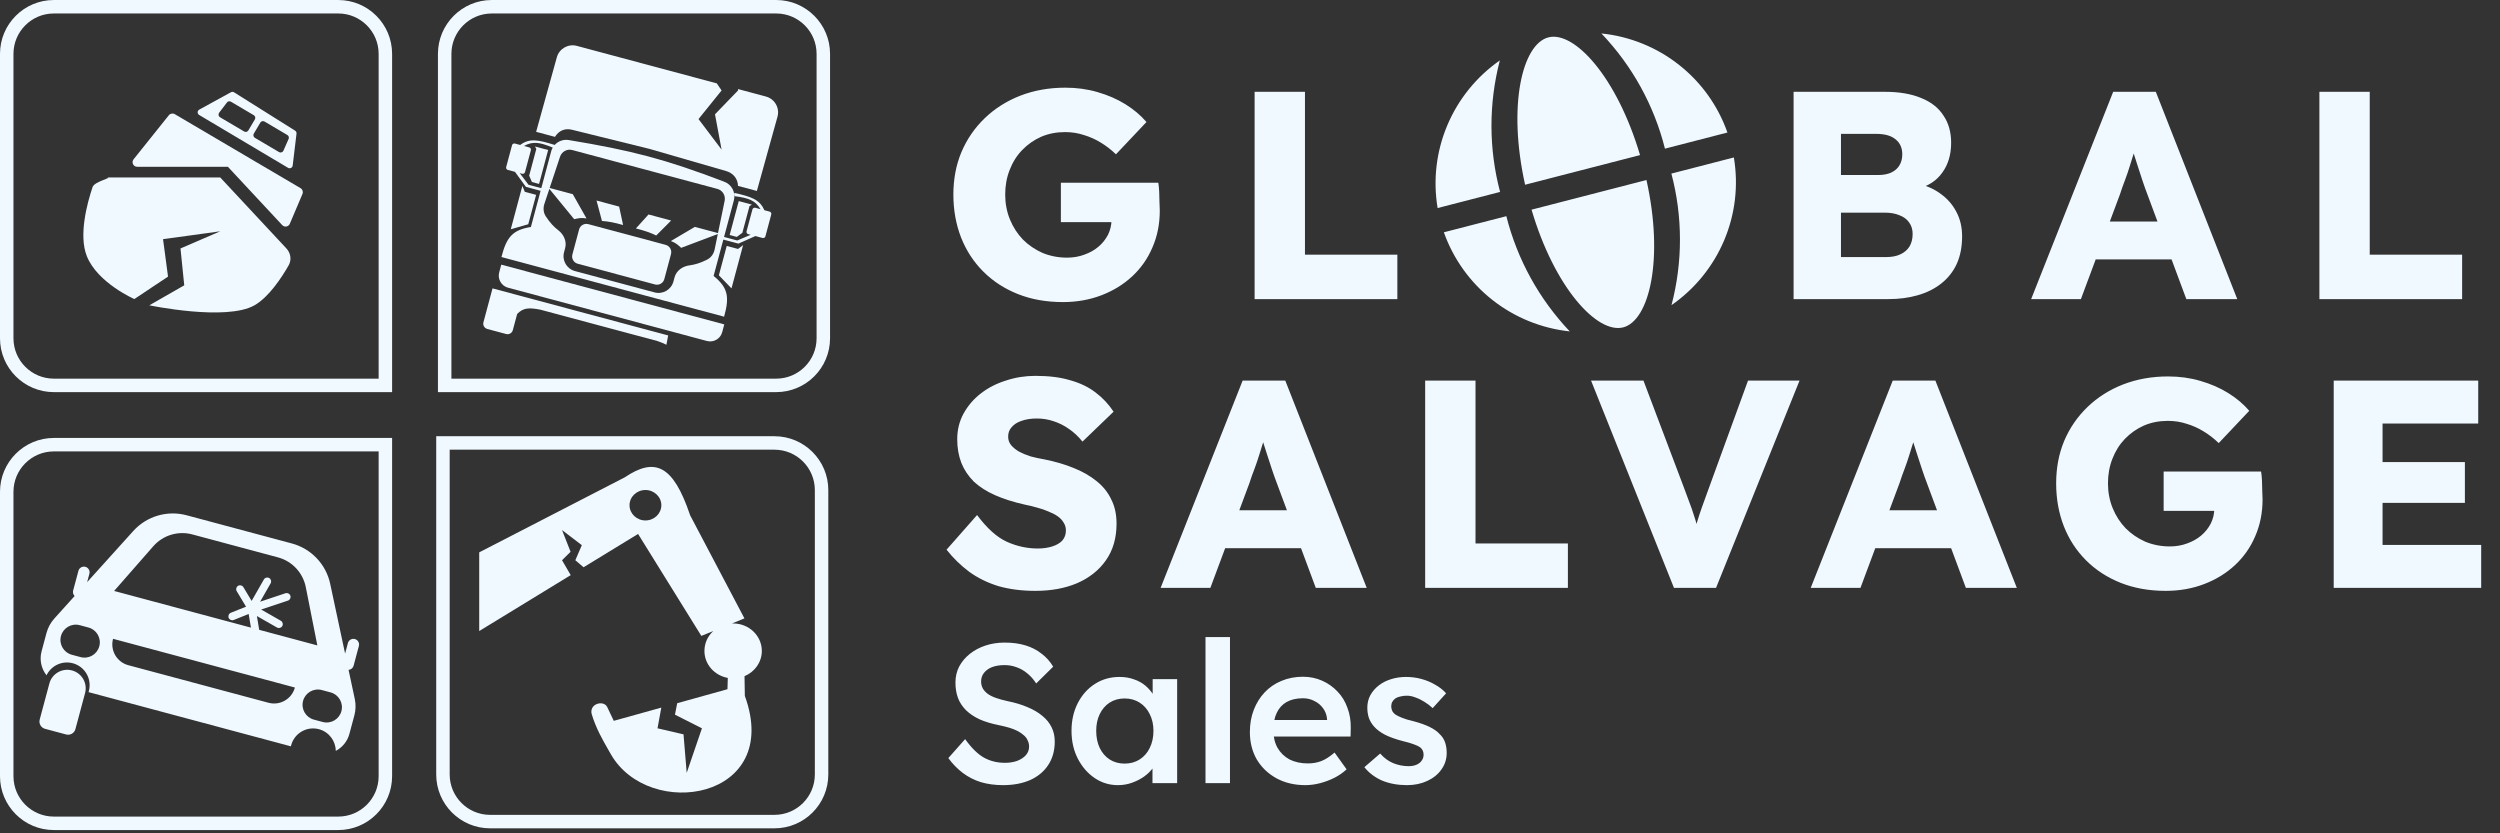 <svg xmlns="http://www.w3.org/2000/svg" width="201" height="67" viewBox="0 0 201 67" fill="none"><rect x="0" y="0" width="201" height="67" fill="#333333" stroke="none"/><path d="M85.461 24.287C84.127 24.287 82.921 24.073 81.842 23.644C80.762 23.215 79.834 22.612 79.056 21.834C78.278 21.057 77.683 20.144 77.27 19.096C76.858 18.033 76.651 16.882 76.651 15.644C76.651 14.406 76.865 13.271 77.294 12.239C77.739 11.192 78.365 10.279 79.175 9.501C79.984 8.723 80.937 8.12 82.032 7.692C83.143 7.263 84.35 7.049 85.651 7.049C86.572 7.049 87.437 7.168 88.246 7.406C89.072 7.644 89.818 7.969 90.485 8.382C91.151 8.795 91.715 9.271 92.175 9.811L89.723 12.406C89.326 12.025 88.913 11.707 88.485 11.454C88.072 11.2 87.627 11.001 87.151 10.858C86.675 10.7 86.167 10.62 85.627 10.62C84.929 10.62 84.286 10.747 83.699 11.001C83.127 11.255 82.619 11.612 82.175 12.072C81.746 12.517 81.413 13.049 81.175 13.668C80.937 14.271 80.818 14.93 80.818 15.644C80.818 16.358 80.945 17.025 81.199 17.644C81.453 18.263 81.802 18.803 82.246 19.263C82.691 19.707 83.215 20.065 83.818 20.334C84.437 20.588 85.096 20.715 85.794 20.715C86.286 20.715 86.746 20.636 87.175 20.477C87.62 20.319 88.001 20.104 88.318 19.834C88.635 19.565 88.889 19.247 89.08 18.882C89.27 18.501 89.365 18.096 89.365 17.668V17.049L89.889 17.858H85.294V14.692H93.127C93.159 14.866 93.183 15.104 93.199 15.406C93.215 15.707 93.223 16.001 93.223 16.287C93.239 16.573 93.246 16.787 93.246 16.93C93.246 18.009 93.048 19.001 92.651 19.906C92.27 20.795 91.731 21.565 91.032 22.215C90.334 22.866 89.508 23.374 88.556 23.739C87.604 24.104 86.572 24.287 85.461 24.287ZM100.871 24.049V7.382H104.919V20.477H112.347V24.049H100.871ZM144.205 24.049V7.382H151.562C152.705 7.382 153.673 7.549 154.467 7.882C155.26 8.199 155.856 8.668 156.253 9.287C156.665 9.89 156.872 10.62 156.872 11.477C156.872 12.43 156.633 13.231 156.157 13.882C155.697 14.533 155.022 14.969 154.133 15.192L154.086 14.739C154.832 14.898 155.475 15.176 156.014 15.573C156.57 15.969 156.999 16.462 157.3 17.049C157.602 17.62 157.753 18.271 157.753 19.001C157.753 19.842 157.61 20.581 157.324 21.215C157.038 21.834 156.626 22.358 156.086 22.787C155.546 23.215 154.911 23.533 154.181 23.739C153.467 23.946 152.673 24.049 151.8 24.049H144.205ZM148.014 20.668H151.657C152.102 20.668 152.475 20.596 152.776 20.454C153.094 20.311 153.34 20.104 153.514 19.834C153.689 19.549 153.776 19.207 153.776 18.811C153.776 18.446 153.681 18.136 153.491 17.882C153.316 17.628 153.062 17.438 152.729 17.311C152.395 17.168 151.999 17.096 151.538 17.096H148.014V20.668ZM148.014 14.072H150.991C151.403 14.072 151.752 14.009 152.038 13.882C152.34 13.739 152.562 13.549 152.705 13.311C152.864 13.057 152.943 12.755 152.943 12.406C152.943 11.898 152.768 11.501 152.419 11.215C152.07 10.914 151.546 10.763 150.848 10.763H148.014V14.072ZM163.304 24.049L169.9 7.382H173.328L179.876 24.049H175.781L172.638 15.596C172.511 15.263 172.384 14.906 172.257 14.525C172.13 14.144 172.003 13.755 171.876 13.358C171.749 12.945 171.622 12.549 171.495 12.168C171.384 11.771 171.289 11.406 171.209 11.072L171.923 11.049C171.828 11.445 171.717 11.834 171.59 12.215C171.479 12.596 171.36 12.977 171.233 13.358C171.122 13.723 170.995 14.096 170.852 14.477C170.709 14.842 170.574 15.223 170.447 15.62L167.304 24.049H163.304ZM166.447 20.858L167.709 17.811H175.376L176.614 20.858H166.447ZM186.479 24.049V7.382H190.527V20.477H197.955V24.049H186.479Z" fill="#EFF9FF"></path><path d="M83.246 47.505C82.151 47.505 81.159 47.378 80.27 47.124C79.397 46.854 78.619 46.473 77.937 45.981C77.254 45.473 76.643 44.878 76.103 44.195L78.556 41.409C79.35 42.473 80.143 43.187 80.937 43.552C81.746 43.917 82.58 44.1 83.437 44.1C83.865 44.1 84.254 44.044 84.604 43.933C84.953 43.822 85.223 43.663 85.413 43.457C85.604 43.235 85.699 42.965 85.699 42.648C85.699 42.409 85.635 42.195 85.508 42.005C85.397 41.814 85.239 41.648 85.032 41.505C84.826 41.362 84.58 41.235 84.294 41.124C84.008 40.997 83.707 40.894 83.389 40.814C83.072 40.719 82.746 40.64 82.413 40.576C81.493 40.37 80.691 40.116 80.008 39.814C79.326 39.513 78.754 39.148 78.294 38.719C77.85 38.275 77.516 37.774 77.294 37.219C77.072 36.648 76.961 36.013 76.961 35.314C76.961 34.568 77.127 33.886 77.461 33.267C77.81 32.632 78.27 32.092 78.842 31.647C79.429 31.187 80.104 30.838 80.865 30.6C81.627 30.346 82.421 30.219 83.246 30.219C84.342 30.219 85.278 30.338 86.056 30.576C86.85 30.798 87.524 31.124 88.08 31.552C88.651 31.981 89.135 32.497 89.532 33.1L87.032 35.505C86.699 35.092 86.334 34.751 85.937 34.481C85.556 34.211 85.143 34.005 84.699 33.862C84.27 33.719 83.826 33.647 83.365 33.647C82.889 33.647 82.477 33.711 82.127 33.838C81.794 33.949 81.532 34.116 81.342 34.338C81.151 34.544 81.056 34.798 81.056 35.1C81.056 35.37 81.135 35.6 81.294 35.79C81.453 35.981 81.667 36.155 81.937 36.314C82.207 36.457 82.516 36.584 82.865 36.695C83.215 36.79 83.58 36.87 83.961 36.933C84.834 37.108 85.62 37.338 86.318 37.624C87.032 37.909 87.643 38.259 88.151 38.671C88.675 39.084 89.072 39.576 89.342 40.148C89.627 40.703 89.77 41.354 89.77 42.1C89.77 43.259 89.485 44.243 88.913 45.052C88.358 45.846 87.588 46.457 86.604 46.886C85.635 47.298 84.516 47.505 83.246 47.505ZM93.313 47.267L99.908 30.6H103.337L109.885 47.267H105.789L102.646 38.814C102.519 38.481 102.392 38.124 102.265 37.743C102.138 37.362 102.011 36.973 101.884 36.576C101.757 36.163 101.63 35.767 101.503 35.386C101.392 34.989 101.297 34.624 101.218 34.29L101.932 34.267C101.837 34.663 101.726 35.052 101.599 35.433C101.488 35.814 101.369 36.195 101.242 36.576C101.13 36.941 101.003 37.314 100.861 37.695C100.718 38.06 100.583 38.441 100.456 38.838L97.313 47.267H93.313ZM96.456 44.076L97.718 41.028H105.384L106.623 44.076H96.456ZM114.583 47.267V30.6H118.631V43.695H126.059V47.267H114.583ZM134.588 47.267L127.921 30.6H132.135L135.349 39.1C135.54 39.592 135.699 40.02 135.826 40.386C135.968 40.751 136.088 41.092 136.183 41.409C136.294 41.727 136.389 42.052 136.468 42.386C136.564 42.703 136.667 43.068 136.778 43.481H136.04C136.167 42.941 136.294 42.465 136.421 42.052C136.548 41.624 136.691 41.187 136.849 40.743C137.008 40.282 137.207 39.735 137.445 39.1L140.54 30.6H144.683L137.969 47.267H134.588ZM145.581 47.267L152.176 30.6H155.605L162.153 47.267H158.057L154.914 38.814C154.787 38.481 154.66 38.124 154.533 37.743C154.406 37.362 154.279 36.973 154.152 36.576C154.025 36.163 153.898 35.767 153.771 35.386C153.66 34.989 153.565 34.624 153.486 34.29L154.2 34.267C154.105 34.663 153.994 35.052 153.867 35.433C153.756 35.814 153.637 36.195 153.51 36.576C153.398 36.941 153.271 37.314 153.129 37.695C152.986 38.06 152.851 38.441 152.724 38.838L149.581 47.267H145.581ZM148.724 44.076L149.986 41.028H157.652L158.891 44.076H148.724ZM174.124 47.505C172.791 47.505 171.584 47.29 170.505 46.862C169.426 46.433 168.497 45.83 167.719 45.052C166.942 44.275 166.346 43.362 165.934 42.314C165.521 41.251 165.315 40.1 165.315 38.862C165.315 37.624 165.529 36.489 165.957 35.457C166.402 34.409 167.029 33.497 167.838 32.719C168.648 31.941 169.6 31.338 170.696 30.909C171.807 30.481 173.013 30.266 174.315 30.266C175.235 30.266 176.1 30.386 176.91 30.624C177.735 30.862 178.481 31.187 179.148 31.6C179.815 32.013 180.378 32.489 180.839 33.028L178.386 35.624C177.989 35.243 177.577 34.925 177.148 34.671C176.735 34.417 176.291 34.219 175.815 34.076C175.338 33.917 174.831 33.838 174.291 33.838C173.592 33.838 172.95 33.965 172.362 34.219C171.791 34.473 171.283 34.83 170.838 35.29C170.41 35.735 170.077 36.267 169.838 36.886C169.6 37.489 169.481 38.148 169.481 38.862C169.481 39.576 169.608 40.243 169.862 40.862C170.116 41.481 170.465 42.02 170.91 42.481C171.354 42.925 171.878 43.282 172.481 43.552C173.1 43.806 173.759 43.933 174.457 43.933C174.95 43.933 175.41 43.854 175.838 43.695C176.283 43.536 176.664 43.322 176.981 43.052C177.299 42.782 177.553 42.465 177.743 42.1C177.934 41.719 178.029 41.314 178.029 40.886V40.267L178.553 41.076H173.957V37.909H181.791C181.823 38.084 181.846 38.322 181.862 38.624C181.878 38.925 181.886 39.219 181.886 39.505C181.902 39.79 181.91 40.005 181.91 40.148C181.91 41.227 181.712 42.219 181.315 43.124C180.934 44.013 180.394 44.782 179.696 45.433C178.997 46.084 178.172 46.592 177.219 46.957C176.267 47.322 175.235 47.505 174.124 47.505ZM187.63 47.267V30.6H199.249V34.052H191.558V43.814H199.487V47.267H187.63ZM189.534 40.433V37.148H198.177V40.433H189.534Z" fill="#EFF9FF"></path><path d="M80.643 63.125C79.998 63.125 79.405 63.045 78.865 62.886C78.326 62.717 77.839 62.468 77.405 62.14C76.971 61.812 76.585 61.416 76.246 60.95L77.596 59.426C78.114 60.146 78.622 60.643 79.119 60.918C79.617 61.193 80.178 61.331 80.802 61.331C81.162 61.331 81.49 61.278 81.786 61.172C82.082 61.056 82.315 60.902 82.484 60.712C82.654 60.511 82.739 60.283 82.739 60.029C82.739 59.849 82.701 59.685 82.627 59.537C82.564 59.379 82.463 59.241 82.326 59.124C82.188 58.998 82.019 58.881 81.818 58.775C81.617 58.669 81.389 58.58 81.135 58.505C80.881 58.431 80.601 58.363 80.294 58.299C79.712 58.183 79.204 58.029 78.77 57.839C78.336 57.638 77.971 57.394 77.675 57.109C77.379 56.812 77.162 56.484 77.024 56.124C76.887 55.754 76.818 55.336 76.818 54.87C76.818 54.405 76.918 53.976 77.119 53.585C77.331 53.193 77.617 52.855 77.977 52.569C78.336 52.283 78.754 52.061 79.231 51.902C79.707 51.743 80.22 51.664 80.77 51.664C81.395 51.664 81.95 51.738 82.437 51.886C82.934 52.035 83.368 52.257 83.739 52.553C84.12 52.839 84.432 53.188 84.675 53.601L83.31 54.95C83.098 54.622 82.86 54.352 82.596 54.14C82.331 53.918 82.045 53.754 81.739 53.648C81.432 53.532 81.109 53.474 80.77 53.474C80.389 53.474 80.056 53.527 79.77 53.632C79.495 53.738 79.278 53.892 79.119 54.093C78.961 54.283 78.881 54.516 78.881 54.791C78.881 55.003 78.929 55.193 79.024 55.363C79.119 55.521 79.252 55.664 79.421 55.791C79.601 55.918 79.828 56.029 80.104 56.124C80.379 56.22 80.691 56.304 81.04 56.379C81.622 56.495 82.146 56.654 82.612 56.855C83.077 57.045 83.474 57.278 83.802 57.553C84.13 57.818 84.379 58.124 84.548 58.474C84.717 58.812 84.802 59.193 84.802 59.617C84.802 60.347 84.627 60.976 84.278 61.505C83.94 62.024 83.458 62.426 82.834 62.712C82.209 62.987 81.479 63.125 80.643 63.125ZM89.881 63.125C89.193 63.125 88.569 62.934 88.008 62.553C87.447 62.172 86.997 61.654 86.658 60.998C86.32 60.342 86.15 59.595 86.15 58.759C86.15 57.923 86.32 57.177 86.658 56.521C86.997 55.865 87.457 55.352 88.039 54.982C88.621 54.611 89.278 54.426 90.008 54.426C90.431 54.426 90.817 54.489 91.166 54.617C91.516 54.733 91.823 54.902 92.087 55.124C92.352 55.347 92.569 55.601 92.738 55.886C92.918 56.172 93.039 56.479 93.103 56.807L92.674 56.696V54.601H94.643V62.966H92.659V60.966L93.119 60.886C93.045 61.172 92.907 61.453 92.706 61.728C92.516 61.992 92.272 62.23 91.976 62.442C91.69 62.643 91.368 62.807 91.008 62.934C90.659 63.061 90.283 63.125 89.881 63.125ZM90.42 61.394C90.875 61.394 91.278 61.283 91.627 61.061C91.976 60.839 92.246 60.532 92.436 60.14C92.637 59.738 92.738 59.278 92.738 58.759C92.738 58.252 92.637 57.802 92.436 57.41C92.246 57.019 91.976 56.712 91.627 56.49C91.278 56.267 90.875 56.156 90.42 56.156C89.965 56.156 89.563 56.267 89.214 56.49C88.875 56.712 88.611 57.019 88.42 57.41C88.23 57.802 88.135 58.252 88.135 58.759C88.135 59.278 88.23 59.738 88.42 60.14C88.611 60.532 88.875 60.839 89.214 61.061C89.563 61.283 89.965 61.394 90.42 61.394ZM96.922 62.966V51.22H98.89V62.966H96.922ZM104.95 63.125C104.072 63.125 103.294 62.939 102.617 62.569C101.95 62.199 101.426 61.696 101.045 61.061C100.675 60.416 100.49 59.68 100.49 58.855C100.49 58.199 100.596 57.601 100.807 57.061C101.019 56.521 101.31 56.056 101.68 55.664C102.061 55.262 102.511 54.955 103.029 54.743C103.559 54.521 104.135 54.41 104.76 54.41C105.31 54.41 105.823 54.516 106.299 54.728C106.776 54.939 107.188 55.23 107.537 55.601C107.887 55.961 108.151 56.394 108.331 56.902C108.522 57.4 108.612 57.945 108.601 58.537L108.585 59.22H101.807L101.442 57.886H106.95L106.696 58.156V57.807C106.664 57.479 106.559 57.193 106.379 56.95C106.199 56.696 105.966 56.5 105.68 56.363C105.405 56.214 105.098 56.14 104.76 56.14C104.241 56.14 103.802 56.241 103.442 56.442C103.093 56.643 102.828 56.934 102.649 57.315C102.469 57.685 102.379 58.151 102.379 58.712C102.379 59.252 102.49 59.722 102.712 60.124C102.945 60.527 103.268 60.839 103.68 61.061C104.104 61.273 104.596 61.379 105.156 61.379C105.548 61.379 105.908 61.315 106.236 61.188C106.564 61.061 106.918 60.834 107.299 60.505L108.268 61.855C107.982 62.119 107.654 62.347 107.284 62.537C106.924 62.717 106.543 62.86 106.141 62.966C105.739 63.072 105.342 63.125 104.95 63.125ZM113.124 63.125C112.383 63.125 111.716 63.003 111.124 62.76C110.542 62.505 110.066 62.146 109.695 61.68L110.965 60.585C111.283 60.945 111.637 61.204 112.029 61.363C112.42 61.521 112.833 61.601 113.267 61.601C113.447 61.601 113.605 61.58 113.743 61.537C113.891 61.495 114.018 61.431 114.124 61.347C114.23 61.262 114.309 61.167 114.362 61.061C114.425 60.945 114.457 60.818 114.457 60.68C114.457 60.426 114.362 60.225 114.171 60.077C114.066 60.003 113.896 59.923 113.664 59.839C113.441 59.754 113.15 59.669 112.79 59.585C112.219 59.437 111.743 59.267 111.362 59.077C110.981 58.876 110.685 58.654 110.473 58.41C110.293 58.209 110.156 57.982 110.06 57.728C109.976 57.474 109.933 57.199 109.933 56.902C109.933 56.532 110.013 56.199 110.171 55.902C110.341 55.595 110.568 55.331 110.854 55.109C111.14 54.886 111.473 54.717 111.854 54.601C112.235 54.484 112.632 54.426 113.044 54.426C113.468 54.426 113.875 54.479 114.267 54.585C114.669 54.691 115.039 54.844 115.378 55.045C115.727 55.236 116.023 55.468 116.267 55.743L115.187 56.934C114.986 56.743 114.764 56.574 114.521 56.426C114.288 56.278 114.05 56.161 113.806 56.077C113.563 55.982 113.335 55.934 113.124 55.934C112.923 55.934 112.743 55.955 112.584 55.998C112.425 56.029 112.293 56.082 112.187 56.156C112.081 56.23 111.997 56.325 111.933 56.442C111.88 56.548 111.854 56.675 111.854 56.823C111.865 56.95 111.896 57.072 111.949 57.188C112.013 57.294 112.097 57.384 112.203 57.458C112.32 57.532 112.494 57.617 112.727 57.712C112.96 57.807 113.261 57.897 113.632 57.982C114.15 58.119 114.584 58.273 114.933 58.442C115.283 58.611 115.558 58.807 115.759 59.029C115.96 59.22 116.103 59.442 116.187 59.696C116.272 59.95 116.314 60.23 116.314 60.537C116.314 61.035 116.171 61.479 115.886 61.871C115.611 62.262 115.23 62.569 114.743 62.791C114.267 63.013 113.727 63.125 113.124 63.125Z" fill="#EFF9FF"></path><path d="M126.21 26.645C123.938 26.403 121.782 25.527 119.991 24.117C118.2 22.707 116.847 20.821 116.087 18.676L121.11 17.38C121.986 20.853 123.742 24.043 126.21 26.645ZM132.376 14.473C133.796 20.852 132.598 25.78 130.506 26.32C128.413 26.86 124.98 23.126 123.136 16.857L132.376 14.473ZM139.402 12.66C139.782 14.906 139.512 17.215 138.624 19.318C137.736 21.42 136.267 23.23 134.388 24.535C135.299 21.064 135.296 17.421 134.379 13.956L139.402 12.66ZM138.885 10.655L133.862 11.952C132.989 8.474 131.23 5.285 128.751 2.689C131.027 2.922 133.188 3.795 134.982 5.205C136.777 6.616 138.13 8.506 138.885 10.655ZM131.859 12.469L122.618 14.853C121.196 8.463 122.397 3.545 124.49 3.005C126.581 2.466 130 6.191 131.859 12.469ZM120.587 4.857C119.683 8.327 119.69 11.969 120.607 15.431L115.584 16.727C115.207 14.483 115.477 12.176 116.363 10.075C117.248 7.974 118.713 6.165 120.587 4.857Z" fill="#EFF9FF"></path><path d="M0.541 4.333C0.541 2.239 2.238 0.542 4.332 0.542H27.194C29.287 0.542 30.984 2.239 30.984 4.333V30.985H4.332C2.238 30.985 0.541 29.288 0.541 27.195V4.333Z" stroke="#EFF9FF" stroke-width="1.083"></path><path d="M17.707 14.267H8.551C9.197 14.267 7.603 14.566 7.444 15.038C7.013 16.319 6.308 18.91 6.98 20.593C7.842 22.752 10.801 24.043 10.801 24.043L13.509 22.238L13.108 19.229L17.707 18.595L14.512 19.977L14.813 22.94L12.005 24.547C12.005 24.547 18.189 25.839 20.459 24.547C21.627 23.882 22.665 22.284 23.207 21.335C23.459 20.894 23.376 20.349 23.029 19.977L17.707 14.267Z" fill="#EFF9FF"></path><path d="M13.574 9.266L10.74 12.808C10.546 13.05 10.719 13.409 11.029 13.409H18.322L22.69 18.098C22.873 18.294 23.197 18.237 23.302 17.99L24.319 15.592C24.392 15.421 24.327 15.223 24.166 15.129L14.051 9.178C13.892 9.085 13.689 9.122 13.574 9.266Z" fill="#EFF9FF"></path><path fill-rule="evenodd" clip-rule="evenodd" d="M18.57 7.415L16.02 8.814C15.852 8.906 15.848 9.145 16.012 9.243L23.161 13.494C23.314 13.585 23.511 13.489 23.532 13.311L23.84 10.744C23.852 10.649 23.807 10.556 23.727 10.505L18.82 7.423C18.744 7.375 18.648 7.372 18.57 7.415ZM17.618 9.064L18.246 8.24C18.322 8.14 18.46 8.113 18.567 8.177L20.405 9.262C20.523 9.331 20.562 9.483 20.492 9.6L19.969 10.486C19.9 10.603 19.749 10.642 19.631 10.573L17.689 9.426C17.562 9.351 17.529 9.182 17.618 9.064ZM23.205 11.168L22.787 12.116C22.727 12.251 22.563 12.303 22.435 12.228L20.493 11.082C20.376 11.012 20.337 10.861 20.406 10.744L20.929 9.858C20.998 9.741 21.15 9.702 21.267 9.771L23.105 10.856C23.213 10.919 23.256 11.054 23.205 11.168Z" fill="#EFF9FF"></path><path d="M0.541 39.543C0.541 37.449 2.238 35.752 4.332 35.752H30.984V62.405C30.984 64.498 29.287 66.195 27.194 66.195H4.332C2.238 66.195 0.541 64.498 0.541 62.405V39.543Z" stroke="#EFF9FF" stroke-width="1.083"></path><path d="M3.969 54.954C4.181 54.161 4.996 53.691 5.789 53.903C6.582 54.116 7.052 54.93 6.84 55.723L6.063 58.623C5.976 58.946 5.643 59.139 5.319 59.052L3.621 58.597C3.297 58.51 3.105 58.177 3.192 57.853L3.969 54.954Z" fill="#EFF9FF"></path><path fill-rule="evenodd" clip-rule="evenodd" d="M15.002 41.427C13.447 41.011 11.789 41.501 10.711 42.697L7.006 46.804L7.187 46.13C7.252 45.887 7.108 45.637 6.865 45.572C6.621 45.507 6.371 45.651 6.306 45.894L5.881 47.48C5.838 47.643 5.888 47.809 6 47.92L4.372 49.726C4.072 50.058 3.856 50.456 3.74 50.887L3.343 52.369C3.157 53.063 3.327 53.769 3.74 54.293C4.113 53.519 4.994 53.095 5.854 53.325C6.827 53.586 7.405 54.586 7.144 55.559L7.12 55.647L23.387 60.005L23.41 59.917C23.671 58.944 24.671 58.367 25.644 58.628C26.453 58.845 26.989 59.573 26.996 60.372C27.518 60.098 27.928 59.615 28.093 59.001L28.49 57.519C28.606 57.087 28.617 56.634 28.524 56.197L28.025 53.858C28.212 53.843 28.378 53.713 28.429 53.522L28.854 51.936C28.919 51.693 28.775 51.443 28.531 51.378C28.288 51.313 28.038 51.457 27.973 51.7L27.746 52.549L26.549 46.941C26.213 45.366 25.022 44.112 23.467 43.695L15.002 41.427ZM4.902 51.135C5.078 50.478 5.753 50.088 6.409 50.264L7.114 50.453C7.771 50.629 8.16 51.304 7.984 51.961C7.808 52.617 7.133 53.007 6.477 52.831L5.772 52.642C5.115 52.466 4.726 51.791 4.902 51.135ZM25.875 55.48C25.218 55.304 24.543 55.694 24.367 56.35C24.191 57.007 24.581 57.682 25.237 57.858L25.942 58.047C26.599 58.223 27.274 57.833 27.45 57.176C27.625 56.52 27.236 55.845 26.579 55.669L25.875 55.48ZM9.089 51.36L23.71 55.277C23.462 56.201 22.512 56.75 21.588 56.502L10.314 53.481C9.39 53.234 8.841 52.284 9.089 51.36ZM9.176 47.513L20.176 50.461L19.993 49.365L18.791 49.846C18.631 49.91 18.45 49.832 18.385 49.672C18.321 49.511 18.399 49.33 18.559 49.266L19.781 48.777L19.032 47.529C18.944 47.382 18.992 47.19 19.14 47.101C19.288 47.012 19.479 47.06 19.568 47.208L20.231 48.313L21.216 46.589C21.302 46.439 21.492 46.387 21.642 46.473C21.792 46.558 21.844 46.749 21.759 46.899L20.915 48.376L22.951 47.697C23.114 47.643 23.291 47.731 23.346 47.895C23.4 48.058 23.312 48.235 23.148 48.29L20.999 49.006L22.579 49.909C22.729 49.995 22.781 50.186 22.696 50.336C22.61 50.485 22.419 50.537 22.27 50.452L20.654 49.529L20.839 50.638L25.514 51.891L24.585 47.203C24.355 46.044 23.487 45.117 22.346 44.812L15.459 42.966C14.319 42.661 13.103 43.03 12.325 43.918L9.176 47.513Z" fill="#EFF9FF"></path><path d="M35.752 4.333C35.752 2.239 37.449 0.542 39.542 0.542H62.404C64.498 0.542 66.195 2.239 66.195 4.333V27.195C66.195 29.288 64.498 30.985 62.404 30.985H35.752V4.333Z" stroke="#EFF9FF" stroke-width="1.083"></path><path d="M47.962 16.123L49.779 16.61L50.096 18.091C49.327 17.878 48.953 17.81 48.398 17.766L47.962 16.123Z" fill="#EFF9FF"></path><path d="M52.141 17.243L53.959 17.73L52.76 18.934C52.256 18.695 51.899 18.567 51.126 18.367L52.141 17.243Z" fill="#EFF9FF"></path><path d="M47.302 18.021C46.978 17.934 46.645 18.126 46.559 18.45L46.02 20.462C45.933 20.786 46.125 21.119 46.449 21.205L52.666 22.871C52.99 22.958 53.323 22.766 53.41 22.442L53.949 20.43C54.036 20.106 53.843 19.773 53.52 19.687L47.302 18.021Z" fill="#EFF9FF"></path><path fill-rule="evenodd" clip-rule="evenodd" d="M43.464 15.341L42.685 18.249C41.221 18.485 40.73 19.05 40.316 20.666L58.217 25.462C58.667 23.856 58.524 23.121 57.374 22.185L58.157 19.263L59.369 19.587L60.733 18.979L61.308 19.133C61.409 19.16 61.512 19.101 61.539 19L62.009 17.244C62.036 17.143 61.977 17.04 61.876 17.013L61.452 16.9C61.075 16.026 60.385 15.814 59.034 15.505L59.06 15.772C60.224 15.924 60.724 16.122 61.149 16.818L60.725 16.705C60.625 16.678 60.522 16.738 60.495 16.838L60.024 18.595C59.997 18.695 60.057 18.798 60.157 18.825L60.354 18.878L59.274 19.335L58.214 19.051L59.002 16.109C59.173 15.472 58.821 14.811 58.196 14.598C53.476 12.795 50.748 12.091 45.767 11.267C45.323 11.18 44.885 11.338 44.598 11.652C43.284 11.247 42.582 11.09 41.822 11.655L41.398 11.541C41.298 11.514 41.194 11.574 41.168 11.674L40.697 13.431C40.67 13.531 40.73 13.635 40.83 13.662L41.405 13.816L42.282 15.025L43.464 15.341ZM43.521 15.129L44.313 12.173C44.342 12.063 44.385 11.961 44.44 11.867C43.368 11.424 42.838 11.348 42.125 11.736L42.549 11.85C42.649 11.877 42.709 11.98 42.682 12.08L42.211 13.837C42.184 13.937 42.081 13.997 41.981 13.97L41.784 13.917L42.491 14.853L43.521 15.129ZM43.883 17.397C43.688 17.102 43.656 16.731 43.767 16.396L44.169 15.187L46.164 17.622C46.539 17.538 46.75 17.493 47.154 17.562L46.053 15.612L44.193 15.113L45.027 12.601C45.164 12.187 45.596 11.951 46.012 12.063L57.677 15.188C58.093 15.3 58.349 15.72 58.261 16.147L57.727 18.74L55.867 18.241L53.938 19.38C54.323 19.522 54.483 19.667 54.766 19.927L57.712 18.816L57.455 20.064C57.383 20.41 57.17 20.714 56.854 20.873C56.311 21.145 55.885 21.276 55.431 21.336C54.874 21.409 54.378 21.76 54.232 22.303L54.144 22.634C53.967 23.294 53.288 23.686 52.628 23.509L46.224 21.793C45.564 21.616 45.172 20.938 45.349 20.278L45.438 19.946C45.583 19.404 45.33 18.852 44.884 18.51C44.52 18.231 44.217 17.905 43.883 17.397Z" fill="#EFF9FF"></path><path d="M40.302 21.277L58.232 26.082L58.065 26.706C57.922 27.241 57.371 27.559 56.836 27.416L40.845 23.131C40.309 22.987 39.992 22.437 40.135 21.902L40.302 21.277Z" fill="#EFF9FF"></path><path d="M38.868 25.912L39.599 23.186L53.72 26.969L53.579 27.72C53.385 27.614 53.144 27.519 52.846 27.417L43.457 24.901C42.511 24.716 42.069 24.744 41.58 25.242L41.231 26.544C41.168 26.779 40.928 26.918 40.693 26.855L39.179 26.449C38.945 26.386 38.806 26.146 38.868 25.912Z" fill="#EFF9FF"></path><path d="M43.105 10.599L44.766 4.62C44.955 3.917 45.677 3.501 46.379 3.689L57.632 6.704L58.015 7.273L56.161 9.573L58.015 12.027L57.485 9.19L59.339 7.273V7.161L61.582 7.762C62.285 7.951 62.702 8.673 62.513 9.375L60.852 15.354L59.337 14.948C59.32 14.363 58.944 13.915 58.382 13.753L52.215 11.97L45.983 10.431C45.415 10.29 44.927 10.506 44.619 11.004L43.105 10.599Z" fill="#EFF9FF"></path><path d="M42.765 14.634L42.545 14.121L43.121 11.97L43.011 11.778L44.071 12.062L43.34 14.788L42.765 14.634Z" fill="#EFF9FF"></path><path d="M41.066 18.431L42.472 18.029L43.105 15.667L42.196 15.423L41.999 14.948L41.066 18.431Z" fill="#EFF9FF"></path><path d="M59.24 19.048L59.686 18.714L60.263 16.563L60.455 16.452L59.395 16.168L58.664 18.894L59.24 19.048Z" fill="#EFF9FF"></path><path d="M58.812 23.187L57.796 22.135L58.429 19.773L59.337 20.016L59.746 19.703L58.812 23.187Z" fill="#EFF9FF"></path><path d="M35.613 35.614H62.265C64.358 35.614 66.055 37.311 66.055 39.404V62.266C66.055 64.359 64.358 66.056 62.265 66.056H39.403C37.309 66.056 35.613 64.359 35.613 62.266V35.614Z" stroke="#EFF9FF" stroke-width="1.083"></path><path fill-rule="evenodd" clip-rule="evenodd" d="M58.489 55.413L58.514 54.504C57.444 54.311 56.633 53.412 56.637 52.332C56.637 51.706 56.907 51.139 57.345 50.737L56.388 51.126L51.301 42.929L46.919 45.608L46.257 45.043L46.779 43.832L45.187 42.615L45.874 44.364L45.187 45.043L45.886 46.239L38.529 50.737V44.409L50.216 38.386C52.62 36.77 54.103 37.312 55.488 41.432L59.852 49.719L58.854 50.125H58.942C60.217 50.125 61.251 51.115 61.251 52.335C61.251 53.245 60.677 54.024 59.859 54.364L59.885 55.951C62.931 64.313 52.161 66.016 49.103 60.623L48.938 60.334C48.435 59.456 47.926 58.567 47.584 57.452C47.321 56.588 48.519 56.256 48.815 56.836L49.348 57.955L53.169 56.892L52.864 58.555L54.955 59.042L55.211 62.139L56.435 58.555L54.267 57.46L54.448 56.537L58.489 55.413ZM53.172 40.62C53.172 39.946 52.598 39.397 51.893 39.397C51.184 39.397 50.614 39.946 50.614 40.62C50.614 41.295 51.188 41.844 51.893 41.844C52.598 41.844 53.172 41.295 53.172 40.62Z" fill="#EFF9FF"></path></svg>